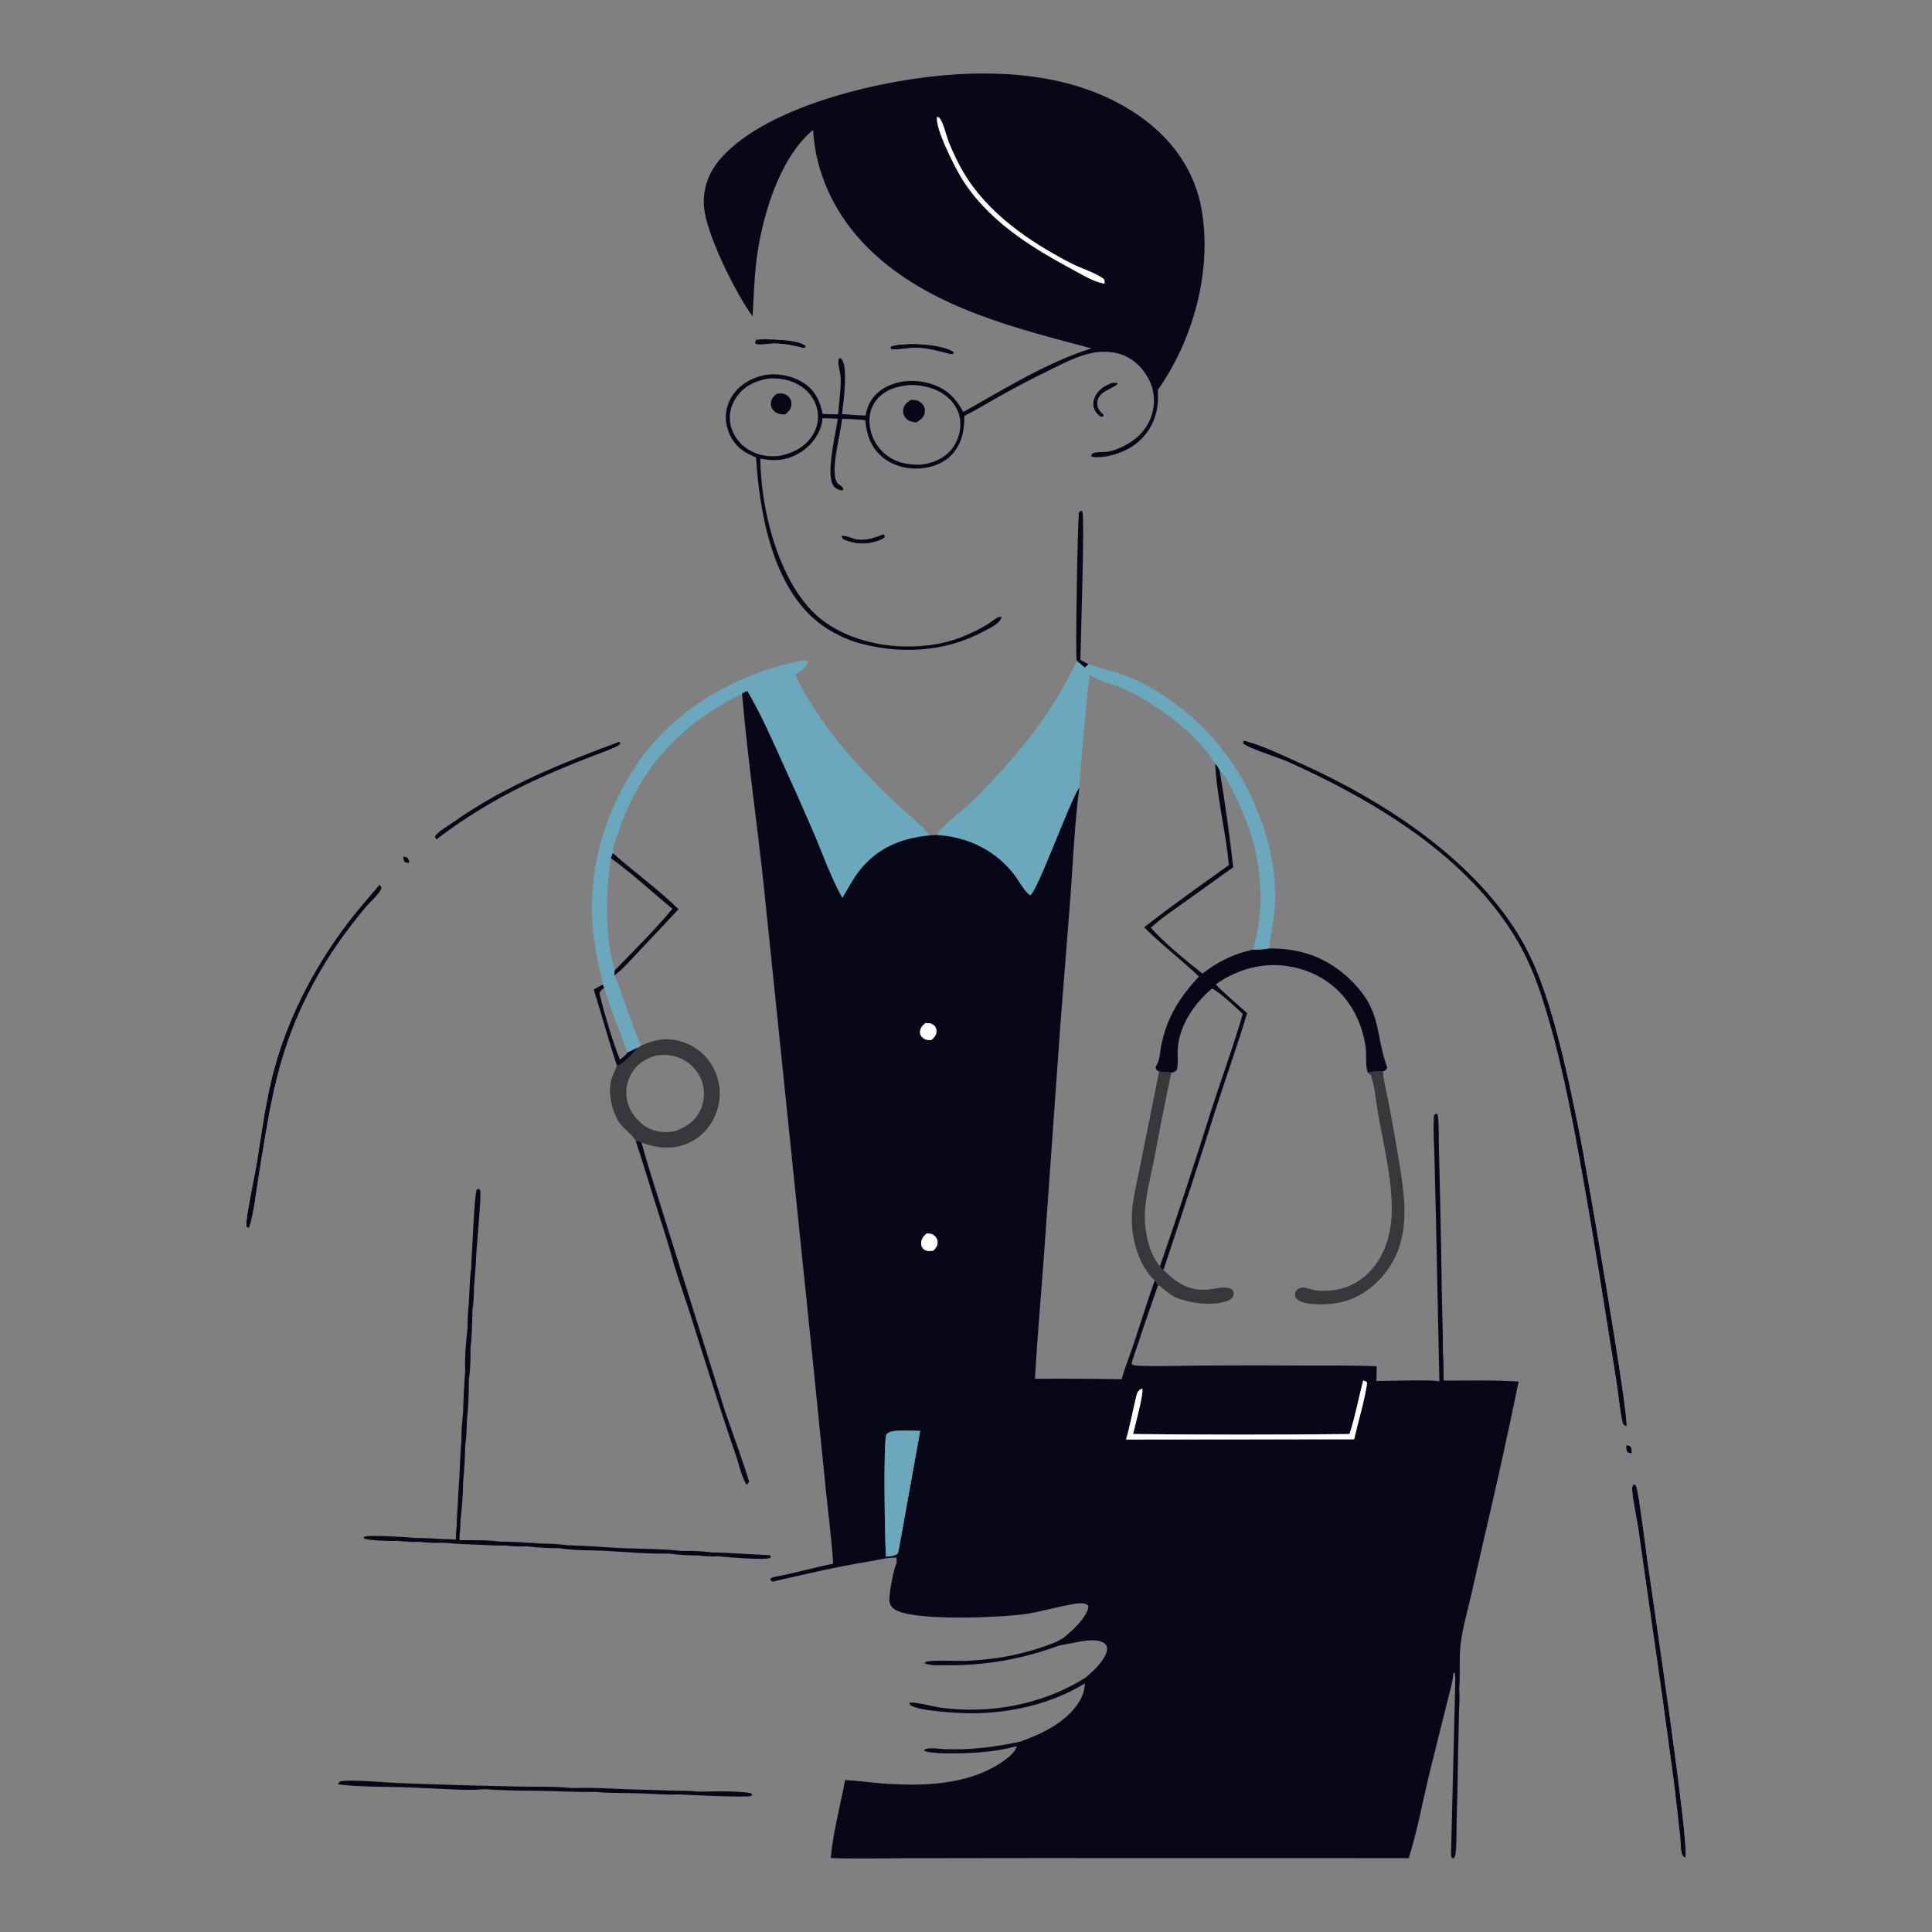 <?xml version="1.0" encoding="UTF-8"?> <svg xmlns="http://www.w3.org/2000/svg" width="2560" height="2560" viewBox="0 0 2560 2560" fill="none"><rect x="0" y="0" width="2560" height="2560" fill="#808080" stroke="none"/><g clip-path="url(#clip0_1787_259)"><path d="M1002.22 449.841C1000.81 452.444 1000.35 452.43 1000.69 455.52C1006.51 458.14 1019.66 455.056 1026.8 455.217C1039.5 455.505 1052.5 457.729 1064.68 461.314L1067.19 460.478L1067.69 458.648C1060.97 451.398 1034.26 450.109 1024.34 449.705C1016.96 449.419 1009.59 449.464 1002.22 449.841ZM1199.38 456.08C1193.12 456.63 1186.5 456.678 1180.61 459.01L1179.73 460.561L1181.09 462.818C1189.62 463.692 1198.42 461.769 1206.97 461.149C1220.51 460.169 1234.39 462.792 1247.4 466.312C1252.97 467.842 1258.16 469.316 1263.98 469.626L1262.64 469.744L1264.35 466.745C1251.33 457.221 1216.01 454.704 1199.38 456.08ZM1472.64 507.356C1462.6 511.681 1454.05 516.812 1449.94 527.671C1448 532.805 1447.79 537.997 1450.2 543.001C1452.12 546.978 1454.9 550.198 1458.69 552.421L1461.35 552.431C1462.59 550.263 1462.41 551.228 1462.51 549.717C1458.11 545.279 1454.18 541.564 1453.98 534.963C1453.83 530.083 1456.13 525.67 1459.51 522.279C1464.61 517.152 1478.7 512.532 1481.44 508.174C1478.29 506.388 1476.2 507.103 1472.64 507.356ZM1170.6 707.734C1158.93 712.304 1147.28 716.595 1134.49 714.441C1129.56 713.61 1118.78 707.804 1114.69 710.572C1115.47 711.902 1116.16 713.437 1117.24 714.541C1131.54 721.342 1147.4 722.136 1162.48 717.094C1166.11 715.879 1170.3 714.565 1172.71 711.446C1172.09 709.583 1172.23 708.937 1170.6 707.734ZM1647.56 981.319L1646.75 984.846C1651.75 990.873 1695.72 1004.64 1706.17 1009.34C1821.8 1061.33 1945.84 1135.2 2011.27 1248.14C2024.78 1271.46 2034.93 1296.91 2043.24 1322.5C2066.65 1394.62 2081.05 1470.35 2094.6 1544.88C2112 1640.64 2126.71 1736.52 2142.12 1832.59C2143.76 1842.84 2147.75 1879.76 2150.35 1886.11C2151.33 1888.52 2153.03 1889.14 2155.28 1890.13C2158.75 1875.87 2102.07 1547.85 2093.96 1506.79C2084.41 1458.51 2074.33 1409.59 2061.28 1362.15C2049.54 1319.45 2035.44 1276.5 2012.15 1238.52C1948.4 1134.56 1829.57 1058.71 1720.62 1010.11C1698.38 1000.18 1674.52 988.435 1651.02 982.038C1649.33 981.578 1649.06 981.564 1647.56 981.319ZM820.491 982.743C743.91 1011.08 667.572 1041.69 600.611 1089.28C592.855 1094.79 582.944 1100.02 576.723 1107.18C576.312 1110.16 576.432 1109.99 578.193 1112.46C596.499 1098.52 615.456 1085.52 635.063 1073.47C654.669 1061.43 674.827 1050.38 695.538 1040.35C721.059 1027.93 747.527 1016.86 773.915 1006.41C788.037 1000.81 802.885 995.931 816.637 989.515C818.897 988.461 820.441 987.469 822.105 985.553C821.483 983.074 822.169 983.91 820.491 982.743ZM534.032 1134.71C534.493 1138.36 534.279 1140 536.642 1142.9C538.717 1143.36 540.345 1143.67 542.472 1143.48C542.052 1140.17 542.016 1138.66 539.605 1136.13C537.687 1135.5 536.042 1134.97 534.032 1134.71ZM502.904 1172.05C488.158 1189.56 472.914 1206.75 459.14 1225.05C413.503 1285.68 377.862 1355.66 359.994 1429.63C351.162 1466.19 346.153 1504.26 340.231 1541.41C337.882 1556.13 325.155 1614.64 326.371 1624.25C326.429 1624.71 326.563 1625.14 326.659 1625.59L329.819 1627.42C336.096 1611.4 340.279 1572.84 343.543 1553.41C355.749 1480.75 363.222 1422.32 391.423 1353.43C398.801 1335.77 407.052 1318.53 416.176 1301.71C425.298 1284.88 435.246 1268.56 446.02 1252.75C458.14 1235.28 471.027 1218.4 484.679 1202.1C490.192 1195.62 504.147 1183.57 505.772 1176.1C504.861 1174.65 504.083 1173.3 502.904 1172.05ZM2154.96 1914.74C2154.74 1918.67 2154.29 1920.46 2156.03 1924.05C2158.24 1925.24 2159.72 1925.75 2162.21 1926.01C2162.16 1921.88 2162.52 1919.97 2160.42 1916.35C2158.43 1915.5 2157.15 1915.09 2154.96 1914.74ZM2164.6 1966.41C2162.83 1969.69 2162.32 1970.6 2162.61 1974.41C2163.91 1991 2168.25 2008.47 2170.7 2025.07L2187.54 2143.13C2198.38 2217.3 2208.7 2291.54 2218.49 2365.85C2221.17 2388.15 2223.71 2410.45 2226.11 2432.78C2226.91 2440.13 2226.58 2449.66 2228.51 2456.58C2229.42 2459.87 2230.38 2459.99 2233.17 2461.67C2239.39 2447.36 2190 2118.11 2183.01 2068.67C2180.98 2054.3 2171.25 1976.43 2168.06 1969.15C2167.3 1967.41 2166.17 1967.26 2164.6 1966.41Z" fill="#FEFEFF"></path><path d="M997.194 419.232C974.893 388.872 935.168 309.309 932.783 273.166C931.179 248.843 939.432 227.378 955.574 209.27C1019.07 138.036 1177.08 103.289 1270.55 98.302C1353.72 93.751 1439.79 104.967 1509.77 153.695C1552.66 183.562 1583.32 225.888 1592.26 277.92C1606.17 358.969 1581.27 449.953 1534.18 516.693C1534.59 523.688 1534.59 530.974 1533.66 537.923C1530.87 558.817 1520.24 577.024 1503.25 589.564C1489.2 599.938 1463.85 608.016 1446.34 605.254L1446.45 601.498C1452.1 598.105 1461.66 599.524 1468.13 598.482C1474.13 597.514 1480.64 594.978 1486.16 592.462C1503.84 584.41 1518.69 570.96 1525.32 552.302C1530.85 536.753 1530.33 519.87 1523.32 504.89C1516.01 489.248 1502.61 475.39 1486.09 469.763C1473.67 465.534 1460.3 465.169 1447.49 467.65C1428.87 471.257 1411.52 480.233 1394.62 488.491C1370.96 500.005 1347.65 512.169 1324.67 524.984C1309.05 533.701 1293.85 543.198 1277.79 551.12C1277.97 568.575 1275.23 585.341 1263.88 599.396C1253.8 611.885 1238.78 618.465 1223.11 620.336C1204.28 622.581 1184.54 618.163 1169.65 606.034C1154.04 593.321 1148.26 576.058 1146.53 556.8C1136.24 555.599 1126.12 555.193 1115.76 555.042C1113.5 576.253 1102.66 613.762 1106.74 633.044C1107.94 638.75 1109.8 641.218 1114.79 644.239C1116.59 645.324 1116.69 646.465 1117.57 648.331L1116.76 649.592C1116.26 649.623 1115.76 649.702 1115.26 649.686C1111.71 649.559 1107.29 647.277 1104.98 644.542C1093.13 630.516 1107.67 573.273 1110.13 554.913C1103.44 554.433 1096.68 554.308 1089.97 554.039C1089.76 555.852 1089.55 557.639 1089.2 559.432C1086.14 575.341 1075.99 589.134 1062.67 598.117C1045.26 609.862 1027.5 611.742 1007.4 607.715C1008.21 673.151 1029.5 760.725 1075 808.569C1122.54 858.562 1214.74 868.746 1276.86 843.112C1288.07 838.485 1298.41 833.569 1308.73 827.146C1312.4 824.867 1320.27 818.297 1324.12 817.423C1325.06 817.207 1326.05 817.461 1327.02 817.481C1326.98 817.827 1326.98 818.18 1326.89 818.516C1324.87 826.568 1309.1 833.539 1302.3 837.184C1250.67 864.905 1188.88 867.313 1133.44 850.78C1113.38 844.054 1093.87 833.522 1078.02 819.431C1022.51 770.096 1006.19 677.385 1001.84 606.254C997.4 604.177 992.835 602.224 988.583 599.785C975.328 592.178 966.83 579.955 963.251 565.211C963.044 564.372 962.859 563.529 962.694 562.682C962.529 561.834 962.386 560.982 962.264 560.127C962.141 559.272 962.04 558.414 961.961 557.553C961.883 556.693 961.826 555.832 961.791 554.969C961.756 554.106 961.742 553.242 961.75 552.378C961.758 551.515 961.788 550.652 961.839 549.789C961.89 548.926 961.963 548.066 962.058 547.208C962.154 546.35 962.271 545.494 962.409 544.641C962.547 543.789 962.706 542.941 962.887 542.096C963.066 541.251 963.267 540.411 963.49 539.577C963.714 538.743 963.958 537.914 964.222 537.092C964.486 536.269 964.771 535.454 965.077 534.647C965.381 533.839 965.706 533.038 966.052 532.246C966.398 531.455 966.764 530.673 967.149 529.9C967.533 529.127 967.937 528.364 968.362 527.611C968.785 526.857 969.227 526.115 969.688 525.385C978.794 510.939 994.227 501.223 1010.74 497.549C1028.64 493.563 1049.93 497.561 1065.31 507.67C1080.27 517.503 1086.59 531.688 1090.17 548.536C1096.97 548.879 1103.81 548.887 1110.62 549.016C1111.56 532.574 1114.6 516.291 1113.86 499.755C1113.51 492.047 1109.14 482.216 1111.65 475.113L1113.47 474.431C1114.67 475.37 1114.83 475.367 1115.82 476.816C1123.81 488.486 1117.46 533.643 1115.76 548.618C1126.08 549.583 1136.42 550.274 1146.77 550.69C1147.3 548.479 1147.86 546.276 1148.45 544.079C1152.19 530.274 1160.91 519.965 1173.45 513.138C1191.43 503.353 1213.01 502.565 1232.39 508.278C1253.58 514.526 1266.12 526.783 1276.45 545.938C1330.54 515.528 1386.83 480.283 1446.3 461.582C1347.04 435.306 1239.52 409.086 1161.01 338.843C1112.66 295.588 1081.11 237.23 1077.39 172.163C1076.59 172.818 1075.81 173.485 1075.03 174.163C1033 210.956 1010.85 284.021 1003.25 338.399C999.497 365.221 998.812 392.241 997.194 419.232ZM1241.79 154.75C1238.25 168.772 1265.16 220.937 1272.69 233.583C1305.97 289.469 1362.41 325.434 1418.43 355.582C1431.1 362.402 1446.76 372.23 1460.75 375.328C1461.62 375.52 1462.79 375.609 1463.63 375.698C1463.52 373.712 1464 371.075 1462.43 369.726C1453.87 362.397 1431.49 355.196 1420.3 349.464C1364.98 321.124 1308.35 282.544 1276.38 228.045C1269.11 215.663 1262.85 202.454 1257.48 189.144C1254.09 180.747 1250.17 163.243 1245.24 156.702C1244.7 155.991 1242.67 155.044 1241.79 154.75ZM1018.75 501.506C1001.1 504.573 985.92 511.325 975.505 526.679C968.234 537.398 965.213 550.241 968.054 562.973C968.253 563.83 968.472 564.68 968.712 565.526C968.954 566.371 969.216 567.21 969.5 568.043C969.783 568.874 970.087 569.698 970.413 570.514C970.738 571.332 971.084 572.14 971.45 572.939C971.815 573.738 972.201 574.527 972.607 575.307C973.012 576.087 973.437 576.856 973.882 577.615C974.327 578.372 974.791 579.118 975.272 579.853C975.754 580.588 976.254 581.31 976.773 582.019C977.292 582.73 977.829 583.426 978.384 584.108C978.938 584.79 979.509 585.458 980.096 586.111C980.684 586.766 981.287 587.404 981.907 588.027C982.528 588.65 983.164 589.256 983.814 589.847C984.464 590.438 985.129 591.012 985.809 591.569C986.489 592.126 987.183 592.666 987.888 593.19C988.596 593.712 989.315 594.215 990.047 594.7C990.78 595.187 991.525 595.654 992.28 596.102C1004.57 603.488 1019.2 605.933 1033.32 603.952C1050.73 600.417 1066.23 592.755 1076.26 577.357C1083.31 566.532 1085.69 554.011 1082.64 541.419C1079.38 527.943 1070.29 516.721 1058.32 509.911C1046 502.906 1032.66 500.85 1018.75 501.506ZM1206.83 510.124C1189.91 511.452 1173.63 515.522 1162.09 529.07C1153.81 538.791 1150.91 551.239 1152.43 563.774C1152.54 564.728 1152.68 565.679 1152.84 566.627C1153 567.575 1153.19 568.518 1153.39 569.456C1153.6 570.396 1153.83 571.329 1154.09 572.256C1154.34 573.183 1154.61 574.104 1154.91 575.018C1155.21 575.932 1155.53 576.837 1155.88 577.734C1156.22 578.632 1156.58 579.521 1156.97 580.402C1157.36 581.281 1157.77 582.15 1158.2 583.01C1158.63 583.87 1159.08 584.718 1159.55 585.556C1160.02 586.395 1160.51 587.221 1161.03 588.034C1161.54 588.847 1162.07 589.647 1162.62 590.433C1163.17 591.221 1163.75 591.994 1164.33 592.753C1164.93 593.512 1165.53 594.255 1166.16 594.984C1166.79 595.712 1167.43 596.426 1168.09 597.124C1168.76 597.82 1169.43 598.501 1170.13 599.165C1170.82 599.828 1171.53 600.474 1172.26 601.103C1172.99 601.731 1173.73 602.34 1174.49 602.933C1188.01 613.465 1202.8 615.838 1219.42 615.787C1235.55 614.125 1251.24 607.695 1261.5 594.598C1269.99 583.749 1273.99 568.796 1272.06 555.147C1270.24 542.331 1262.52 531.189 1252.21 523.61C1239.13 513.99 1222.85 510.218 1206.83 510.124Z" fill="#080717"></path><path d="M1463.63 375.697C1462.79 375.608 1461.62 375.519 1460.76 375.327C1446.76 372.229 1431.11 362.401 1418.43 355.581C1362.42 325.433 1305.97 289.468 1272.7 233.582C1265.17 220.936 1238.26 168.771 1241.8 154.749C1242.67 155.043 1244.71 155.99 1245.24 156.701C1250.18 163.242 1254.09 180.746 1257.48 189.143C1262.85 202.452 1269.12 215.661 1276.38 228.044C1308.35 282.543 1364.99 321.123 1420.31 349.463C1431.5 355.195 1453.87 362.397 1462.43 369.725C1464.01 371.075 1463.53 373.711 1463.63 375.697Z" fill="#FEFEFF"></path><path d="M1064.68 461.314C1052.5 457.729 1039.51 455.505 1026.8 455.217C1019.66 455.056 1006.51 458.139 1000.69 455.52C1000.35 452.429 1000.81 452.444 1002.22 449.841C1009.59 449.463 1016.96 449.418 1024.34 449.707C1034.27 450.11 1060.98 451.4 1067.69 458.65L1067.19 460.48L1064.68 461.314Z" fill="#080717"></path><path d="M1247.4 466.311C1234.39 462.791 1220.51 460.168 1206.97 461.148C1198.42 461.768 1189.62 463.691 1181.09 462.817L1179.73 460.56L1180.61 459.009C1186.5 456.677 1193.12 456.629 1199.38 456.079C1216.01 454.703 1251.33 457.22 1264.35 466.743L1262.64 469.742L1263.98 469.624C1258.16 469.315 1252.97 467.841 1247.4 466.311Z" fill="#080717"></path><path d="M1028.92 521.599C1024.77 525.275 1021.76 528.191 1021.26 533.954C1020.92 537.907 1022.31 541.468 1025.05 544.287C1029.21 548.564 1034.47 549.474 1040.19 549.428C1044.86 545.821 1048.08 542.683 1048.81 536.581C1049.28 532.746 1048.28 529.478 1045.93 526.445C1043.47 523.27 1039.41 521.299 1035.44 521.237C1033.26 521.202 1031.09 521.397 1028.92 521.599Z" fill="#FEFEFF"></path><path d="M1462.51 549.718C1462.41 551.228 1462.58 550.263 1461.35 552.432L1458.69 552.422C1454.9 550.198 1452.12 546.978 1450.2 543.002C1447.78 537.998 1448 532.806 1449.94 527.672C1454.05 516.813 1462.6 511.682 1472.64 507.357C1476.2 507.105 1478.29 506.389 1481.43 508.176C1478.69 512.534 1464.61 517.155 1459.5 522.281C1456.13 525.672 1453.83 530.085 1453.98 534.965C1454.18 541.566 1458.1 545.281 1462.51 549.718Z" fill="#080717"></path><path d="M1040.19 549.428C1034.47 549.474 1029.21 548.563 1025.05 544.287C1022.31 541.468 1020.92 537.907 1021.26 533.954C1021.76 528.191 1024.77 525.276 1028.92 521.599C1031.09 521.397 1033.26 521.203 1035.44 521.236C1039.41 521.298 1043.47 523.27 1045.93 526.444C1048.28 529.477 1049.28 532.745 1048.81 536.58C1048.08 542.682 1044.86 545.821 1040.19 549.428Z" fill="#080717"></path><path d="M1214.24 559.643C1213.33 559.588 1212.42 559.515 1211.51 559.422C1206.59 558.899 1202.36 557.071 1199.32 553.018C1196.96 549.882 1196.25 545.821 1196.94 541.998C1198.03 535.959 1202.01 533.046 1206.88 529.891C1208.97 529.917 1211.1 529.896 1213.19 530.193C1217.15 530.757 1221.1 533.449 1223.33 536.756C1225.54 540.043 1226.1 543.962 1225.12 547.78C1223.56 553.844 1219.36 556.612 1214.24 559.643Z" fill="#080717"></path><path d="M1426.67 875.547C1424.69 866.801 1428.09 684.382 1429.67 679.037L1431.58 677.046L1434 677.305C1437.68 683.304 1431.84 850.145 1431.62 874.468L1442.38 880.186L1437.36 884.652L1426.67 875.547Z" fill="#080717"></path><path d="M1117.24 714.541C1116.17 713.436 1115.47 711.902 1114.7 710.572C1118.78 707.803 1129.57 713.61 1134.5 714.441C1147.29 716.595 1158.93 712.304 1170.61 707.734C1172.24 708.937 1172.09 709.583 1172.71 711.447C1170.3 714.566 1166.12 715.88 1162.48 717.095C1147.41 722.136 1131.55 721.341 1117.24 714.541Z" fill="#080717"></path><path d="M1053.57 894.076C1031.68 899.902 1011.15 907.077 990.151 915.553C987.795 916.605 985.48 917.565 983.278 918.922C897.884 962.331 846.263 1018.94 816.773 1110.15C814.931 1115.85 811.713 1124.43 812.006 1130.36L809.487 1137.09C802.283 1187.5 801.181 1236.26 814.395 1286.03C814.282 1288.15 813.968 1290.43 814.234 1292.54C827.24 1322.93 835.767 1355.24 849.483 1385.48L846.794 1387.5C841.561 1389.66 836.521 1392.11 831.449 1394.62C820.948 1366.01 809.467 1338.16 800.515 1309L798.829 1304.65C794.644 1283.33 789.202 1262.48 786.693 1240.84C777.616 1162.57 796.385 1087.62 838.271 1021.29C886.948 944.21 967.95 896.02 1055.73 876.726C1060.11 875.765 1066.23 873.77 1070.29 876.375L1070.3 879.024C1066.47 885.263 1061.18 889.717 1054.89 893.336C1054.45 893.588 1054.01 893.828 1053.57 894.076Z" fill="#6BA8BD"></path><path d="M1426.67 875.548L1437.35 884.654C1439.39 887.255 1442.85 890.749 1444.03 893.741C1440.11 920.369 1438.24 947.511 1435.85 974.32C1433.81 997.243 1431.09 1020.54 1430.22 1043.52C1429.99 1043.85 1429.76 1044.18 1429.54 1044.51C1416.76 1063.75 1374.83 1181.18 1365.06 1186.45C1357.91 1181.95 1350.83 1168.58 1345.59 1161.4C1320.67 1127.29 1282.74 1108.8 1241.02 1106.44C1247.34 1094.81 1275.82 1073.63 1286.7 1063.04C1335.29 1015.74 1381.44 961.825 1413.71 901.885C1418.3 893.359 1423.44 884.697 1426.67 875.548Z" fill="#6BA8BD"></path><path d="M1442.38 880.186C1461.29 886.468 1480.67 890.31 1499.04 898.297C1563.76 926.431 1621.6 982.487 1653.04 1045.44C1677.74 1094.89 1693.24 1149.75 1688.89 1205.44C1687.55 1222.58 1683.02 1239.8 1682.05 1256.76C1675.2 1258.19 1667.26 1258.65 1660.27 1258.34C1666.96 1236.12 1670.13 1213.75 1670.3 1190.53C1670.67 1139.94 1657.59 1095.64 1634.77 1050.96C1629.42 1040.49 1624.22 1028.49 1615.91 1020.05C1614.16 1017.06 1612.14 1014.35 1610.06 1011.59C1583.87 970.039 1531.64 931.954 1487.35 912.225C1473.25 905.946 1456.17 903.376 1444.03 893.74C1442.85 890.748 1439.39 887.254 1437.35 884.653L1442.38 880.186Z" fill="#6BA8BD"></path><path d="M990.148 915.553C1011.15 907.076 1031.67 899.901 1053.57 894.076C1086.63 960.893 1129.91 1009.04 1182.86 1060.36C1195.86 1072.96 1222.55 1094.33 1231.98 1106.9C1223.78 1107.74 1215.67 1109.06 1207.63 1110.85C1176.24 1118.02 1151.45 1134.56 1133.33 1161.28C1127.09 1170.47 1122.05 1180.47 1116.09 1189.87C1101.13 1162.99 1090.12 1131.91 1078.17 1103.49C1064.84 1072.64 1051.17 1041.93 1037.16 1011.38C1022.5 978.965 1008.23 946.244 990.148 915.553Z" fill="#6BA8BD"></path><path d="M983.281 918.923C985.483 917.566 987.798 916.606 990.154 915.554C1008.24 946.245 1022.51 978.966 1037.16 1011.38C1051.17 1041.93 1064.84 1072.63 1078.17 1103.49C1090.13 1131.91 1101.13 1162.99 1116.1 1189.86C1122.05 1180.47 1127.09 1170.47 1133.33 1161.28C1151.46 1134.56 1176.25 1118.02 1207.63 1110.85C1215.67 1109.06 1223.79 1107.74 1231.98 1106.9L1241.02 1106.43C1282.74 1108.8 1320.68 1127.29 1345.59 1161.4C1350.83 1168.58 1357.92 1181.95 1365.06 1186.44C1374.84 1181.18 1416.76 1063.75 1429.54 1044.51C1429.76 1044.18 1429.99 1043.85 1430.22 1043.52C1423.9 1091.2 1421.88 1139.82 1418.44 1187.8L1404.82 1361.14L1383.37 1662.55C1379.4 1717.37 1374.46 1772.06 1371.34 1826.95C1409.62 1826.65 1447.89 1826.86 1486.16 1827.56C1488.9 1818.36 1491.86 1809.36 1495.26 1800.38C1507.78 1766.06 1517.74 1730.83 1530.16 1696.55C1531.98 1698.75 1533.37 1700.32 1534.44 1703.03C1522.58 1736.73 1511.07 1770.54 1499.89 1804.47L1499.68 1807.85C1502.74 1809.36 1505.41 1809.55 1508.76 1809.69C1536.61 1810.88 1565.46 1809.6 1593.41 1809.4C1640.23 1809.11 1687.05 1809.12 1733.87 1809.43C1763.93 1809.53 1794.13 1808.98 1824.16 1810.43L1823.87 1829.93C1838.92 1829.98 1896.34 1827.75 1907.22 1830.36L1902.84 1619.86L1900.71 1532.95C1900.25 1515.55 1898.81 1497.29 1900.07 1479.93L1900.27 1477.54L1900.2 1477.52L1903.85 1475.26C1905.31 1477.87 1905.57 1480.35 1905.81 1483.32C1906.72 1494.74 1906.27 1506.75 1906.58 1518.24L1908.51 1600.92C1909.4 1640.37 1910.09 1679.82 1910.57 1719.28C1911.03 1743.44 1912.16 1767.59 1911.92 1791.77C1913.04 1804.24 1912.78 1816.86 1912.86 1829.37C1945.88 1829.42 1979.34 1828.46 2012.3 1830.66C1997.78 1901.05 1982.3 1971.24 1965.85 2041.2L1948.45 2117.5C1943.96 2136.69 1938.39 2156.29 1935.74 2175.8C1932.97 2196.25 1935.17 2217.31 1933.55 2237.89C1934.41 2247.9 1933.51 2258.69 1933.27 2268.76L1932 2325.67C1931.64 2355.01 1931 2384.34 1930.08 2413.66C1929.76 2426.99 1930.23 2440.56 1928.95 2453.82C1928.63 2457.11 1928.33 2459.96 1926.14 2462.61L1923.73 2461.69C1923.02 2460.28 1922.63 2459.1 1922.67 2457.49L1928.38 2225.43C1928.13 2222.8 1928.23 2217.58 1926.96 2215.43L1927.94 2215.7L1925.79 2217.23C1925.72 2217.95 1925.66 2218.68 1925.58 2219.4C1924.26 2231.84 1920 2245.25 1917.07 2257.49L1895.54 2343.91C1885.74 2383.07 1878.76 2423.65 1866.65 2462.15L1363.69 2462.06L1194.89 2462.27C1163.6 2462.3 1131.99 2463.23 1100.74 2461.96C1103.91 2427.79 1113.51 2392.51 1119.78 2358.68C1135.34 2359.3 1151.09 2361.76 1166.66 2362.95C1221.11 2367.09 1282.78 2366.21 1329.32 2333.68C1335.57 2329.32 1345.88 2321.32 1347.24 2313.65C1326.5 2319.66 1303.32 2322.1 1281.8 2322.91C1271.72 2323.29 1229.77 2324.6 1223.96 2319.21C1229.06 2314.46 1244.43 2317.49 1251.39 2317.74C1285.89 2318.98 1318.51 2314.97 1352.15 2307.68C1375.18 2299.1 1396.99 2289.77 1415.18 2272.73C1427.11 2261.55 1436.96 2247.46 1437.59 2230.58C1392.77 2258.06 1338.27 2270.28 1286.05 2270.19C1271.86 2270.17 1214.24 2267.45 1205.32 2258.49L1205.55 2256.08C1211.83 2254.79 1238.94 2261.8 1247.3 2262.89C1313.11 2271.45 1382.1 2258.42 1438.41 2222.95C1444.54 2217.58 1451.21 2212.09 1456.29 2205.7C1460.68 2200.16 1468.27 2190.09 1466.85 2182.73C1466.38 2180.29 1464.86 2178.41 1462.81 2177.06C1451.51 2169.63 1429.86 2175.61 1417.16 2177.79L1403.94 2180.28C1354.21 2198.45 1305.94 2207.16 1253.07 2206.52C1244.77 2206.42 1233.25 2207.51 1225.67 2204.15L1225.26 2202.68C1231.37 2198.85 1270.66 2201.24 1280.95 2200.74C1322.74 2198.71 1361.64 2191.24 1400.41 2175.23L1408.9 2170.42C1420.81 2160.66 1438.99 2144.72 1442.4 2129.15C1439.95 2120.66 1420.17 2125.94 1413.01 2127.27C1394.67 2130.66 1376.76 2136.18 1358.25 2138.75C1325.03 2143.37 1211.86 2148.51 1185.73 2132.76C1181.87 2130.44 1179.36 2126.64 1178.56 2122.22C1177.25 2115.02 1184.34 2077 1188.18 2071.15L1187.81 2063.82C1175.97 2063.69 1162.58 2067.19 1150.84 2069.14C1107.73 2076.31 1066.09 2085.98 1023.58 2095.81C1022.33 2094.99 1021.46 2094 1020.43 2092.92C1021.85 2090.16 1023.84 2090.29 1026.67 2089.34C1052.53 2084.68 1078.13 2077.17 1103.97 2071.99C1102 2040.31 1097.78 2008.42 1094.56 1976.82L1077.34 1806.24L1012.38 1176.89C1003.3 1090.88 990.557 1005.1 983.281 918.923ZM1226.01 1355.69C1222.26 1359.22 1219.07 1362.01 1219.05 1367.57C1219.04 1370.82 1220.35 1373.24 1222.82 1375.25C1226.14 1377.94 1229.73 1378.19 1233.8 1378.29C1237.35 1375.22 1240.85 1371.75 1240.89 1366.69C1240.91 1363.39 1240.09 1361 1237.61 1358.73C1234.17 1355.57 1230.36 1355.59 1226.01 1355.69ZM1227.68 1634.39C1223.81 1638.09 1220.91 1641.39 1220.55 1646.96C1220.33 1650.22 1221.32 1652.87 1223.82 1655.06C1227.62 1658.4 1231.73 1657.74 1236.35 1657.33C1239.89 1653.99 1242.42 1651.18 1242.34 1645.96C1242.28 1642.05 1240.34 1638.99 1237.28 1636.75C1234.23 1634.51 1231.27 1634.4 1227.68 1634.39ZM1806.25 1829.31C1800.21 1852.76 1795.68 1877.22 1788.21 1900.19C1692.59 1901.23 1596.98 1901.23 1501.36 1900.17C1503.27 1891.57 1515.89 1845.92 1513.5 1840.06C1511.56 1840.03 1509.84 1842.05 1508.52 1843.35C1506.4 1845.43 1505.87 1849.36 1505.1 1852.24C1500.7 1870.51 1497.37 1889.46 1492.02 1907.43L1794.34 1907.13C1799.92 1882.52 1807.91 1857.19 1811.55 1832.36C1809.71 1829.81 1809.13 1830.19 1806.25 1829.31ZM1190.25 1895.72C1184.94 1896.26 1178.55 1896.28 1174.7 1900.52C1170.11 1905.57 1172.56 2044.63 1173.95 2062.63C1179.11 2061.99 1184.92 2062.03 1189.21 2058.87C1189.9 2057.01 1190.48 2055.3 1190.95 2053.36L1219.27 1896.05C1209.59 1895.75 1199.93 1895.36 1190.25 1895.72Z" fill="#080717"></path><path d="M2155.28 1890.13C2153.03 1889.14 2151.33 1888.52 2150.35 1886.11C2147.75 1879.76 2143.76 1842.84 2142.12 1832.6C2126.71 1736.52 2112 1640.65 2094.6 1544.89C2081.05 1470.35 2066.65 1394.62 2043.24 1322.5C2034.93 1296.92 2024.78 1271.46 2011.27 1248.14C1945.84 1135.2 1821.8 1061.33 1706.17 1009.34C1695.72 1004.64 1651.75 990.874 1646.75 984.847L1647.56 981.32C1649.06 981.565 1649.33 981.579 1651.02 982.038C1674.52 988.435 1698.38 1000.18 1720.62 1010.11C1829.57 1058.71 1948.4 1134.56 2012.15 1238.52C2035.44 1276.5 2049.54 1319.45 2061.28 1362.16C2074.33 1409.59 2084.41 1458.51 2093.96 1506.79C2102.08 1547.85 2158.75 1875.87 2155.28 1890.13Z" fill="#080717"></path><path d="M578.189 1112.46C576.429 1109.99 576.309 1110.16 576.719 1107.18C582.941 1100.02 592.851 1094.79 600.607 1089.28C667.568 1041.69 743.906 1011.08 820.487 982.744C822.165 983.911 821.479 983.075 822.101 985.554C820.437 987.47 818.893 988.462 816.633 989.516C802.881 995.932 788.033 1000.81 773.911 1006.41C747.523 1016.86 721.056 1027.93 695.534 1040.35C674.823 1050.39 654.665 1061.43 635.059 1073.47C615.451 1085.52 596.495 1098.52 578.189 1112.46Z" fill="#080717"></path><path d="M1610.07 1011.59C1612.14 1014.35 1614.17 1017.06 1615.91 1020.05C1623.17 1062.63 1629.2 1106.23 1634.13 1149.13L1568.56 1196.08C1553.84 1206.66 1538.22 1217 1524.92 1229.34C1541.84 1248.41 1572.75 1274.09 1593.33 1290.07C1613.23 1274.43 1635.34 1263.58 1660.27 1258.34C1667.26 1258.65 1675.2 1258.19 1682.05 1256.76C1723.61 1256.3 1759.4 1269.13 1789.39 1298.31C1831.81 1339.59 1821.04 1366.45 1838.2 1414.94C1836.37 1417.96 1835.55 1418.25 1832.39 1419.94C1825.86 1419.56 1819.02 1419.56 1812.69 1421.39C1809.06 1415.55 1810.82 1397.36 1809.76 1389.14C1802.97 1336.35 1768.87 1294.07 1716.02 1282.04C1680.86 1274.03 1647.28 1281.19 1616.95 1300.24C1614.88 1301.55 1612.88 1302.96 1610.95 1304.48C1624.05 1317.86 1638.66 1329.9 1652.53 1342.49C1640.13 1383.63 1625.66 1424.2 1612.44 1465.09C1589.41 1537.85 1565.8 1610.43 1541.62 1682.82C1539.3 1681.39 1538.29 1680.54 1536.99 1678.13C1561.01 1608.1 1584.1 1537.77 1606.27 1467.14C1619.59 1425.96 1634.81 1385.01 1646.72 1343.46C1634.42 1332.03 1620.43 1318.49 1606.23 1309.67C1583.41 1328.66 1564 1356.67 1560.79 1386.96C1559.74 1396.98 1561.65 1407.97 1559.41 1417.62C1556.54 1420.66 1555.94 1420.52 1552 1421.31C1546.67 1420.29 1541.26 1420.28 1535.85 1420.08C1535.43 1419.82 1534.98 1419.61 1534.59 1419.31C1531.92 1417.29 1531.68 1416.86 1531.18 1413.72C1537.33 1404.79 1536.9 1393.56 1539.11 1383.26C1546.93 1346.7 1563.62 1320.87 1588.65 1293.91C1565.15 1271.44 1539 1251.75 1516.02 1228.71C1552.45 1200.03 1590.77 1173.37 1628.35 1146.2C1624.06 1101.3 1612.42 1056.52 1610.07 1011.59Z" fill="#080717"></path><path d="M809.484 1137.09L812.003 1130.36C840.401 1155.64 871.952 1178.16 899.123 1204.67C882.282 1222.81 865.326 1240.84 848.256 1258.77C837.553 1270.06 826.601 1283.06 814.231 1292.54C813.964 1290.43 814.279 1288.15 814.392 1286.03C840.069 1259.28 867.483 1232.77 890.917 1204.08C863.768 1181.9 837.925 1157.61 809.484 1137.09Z" fill="#080717"></path><path d="M542.471 1143.49C540.343 1143.67 538.715 1143.37 536.641 1142.9C534.278 1140 534.492 1138.36 534.031 1134.71C536.041 1134.97 537.686 1135.5 539.604 1136.13C542.015 1138.66 542.051 1140.17 542.471 1143.49Z" fill="#080717"></path><path d="M329.819 1627.42L326.659 1625.59C326.563 1625.15 326.429 1624.71 326.371 1624.25C325.156 1614.64 337.883 1556.13 340.231 1541.41C346.153 1504.27 351.162 1466.19 359.994 1429.63C377.862 1355.66 413.503 1285.68 459.14 1225.05C472.914 1206.76 488.158 1189.56 502.904 1172.05C504.083 1173.3 504.861 1174.65 505.771 1176.1C504.145 1183.57 490.191 1195.62 484.678 1202.1C471.026 1218.4 458.139 1235.28 446.019 1252.75C435.245 1268.56 425.297 1284.88 416.175 1301.71C407.052 1318.53 398.801 1335.77 391.422 1353.43C363.221 1422.32 355.748 1480.75 343.542 1553.41C340.279 1572.84 336.096 1611.4 329.819 1627.42Z" fill="#080717"></path><path d="M786.688 1311.13C790.588 1308.73 794.765 1306.75 798.833 1304.66L800.52 1309C797.703 1311.33 795.348 1312.44 794.289 1315.99C800.367 1341.59 811.646 1379.98 821.491 1404.13C824.764 1401.32 829.197 1398.3 831.454 1394.62C836.526 1392.11 841.566 1389.66 846.799 1387.5C839.223 1395.26 828.357 1407.59 819.009 1412.39L817.311 1411.38C806.155 1378.32 797.349 1344.38 786.688 1311.13Z" fill="#080717"></path><path d="M1233.8 1378.29C1229.73 1378.19 1226.13 1377.94 1222.81 1375.25C1220.35 1373.24 1219.03 1370.82 1219.05 1367.57C1219.07 1362.01 1222.26 1359.22 1226.01 1355.69C1230.36 1355.59 1234.16 1355.57 1237.61 1358.73C1240.09 1361 1240.91 1363.39 1240.89 1366.69C1240.85 1371.75 1237.35 1375.22 1233.8 1378.29Z" fill="#FEFEFF"></path><path d="M849.481 1385.48C868.581 1376.74 886.356 1373.95 906.649 1381.35C907.757 1381.75 908.853 1382.18 909.939 1382.63C911.026 1383.08 912.1 1383.56 913.162 1384.07C914.223 1384.58 915.272 1385.11 916.308 1385.67C917.344 1386.23 918.364 1386.81 919.37 1387.42C920.377 1388.03 921.367 1388.67 922.34 1389.33C923.315 1389.99 924.272 1390.67 925.212 1391.38C926.152 1392.09 927.073 1392.82 927.976 1393.57C928.88 1394.33 929.764 1395.1 930.627 1395.9C931.492 1396.7 932.336 1397.52 933.16 1398.36C933.983 1399.2 934.785 1400.06 935.566 1400.94C936.346 1401.82 937.103 1402.72 937.838 1403.64C938.573 1404.56 939.285 1405.5 939.973 1406.45C940.661 1407.4 941.326 1408.38 941.966 1409.36C942.605 1410.35 943.219 1411.35 943.808 1412.37C944.399 1413.39 944.963 1414.42 945.501 1415.47C946.037 1416.52 946.548 1417.58 947.033 1418.65C947.544 1419.75 948.026 1420.87 948.479 1422C948.934 1423.13 949.359 1424.27 949.754 1425.42C950.151 1426.57 950.518 1427.73 950.856 1428.9C951.194 1430.07 951.503 1431.25 951.783 1432.43C952.062 1433.62 952.31 1434.81 952.527 1436.01C952.746 1437.2 952.935 1438.41 953.094 1439.61C953.253 1440.82 953.38 1442.03 953.478 1443.24C953.576 1444.46 953.642 1445.67 953.677 1446.89C953.714 1448.11 953.72 1449.32 953.694 1450.54C953.668 1451.76 953.613 1452.97 953.528 1454.18C953.442 1455.4 953.325 1456.61 953.177 1457.82C953.03 1459.03 952.852 1460.23 952.644 1461.43C952.436 1462.63 952.198 1463.82 951.931 1465.01C951.662 1466.2 951.364 1467.38 951.038 1468.55C950.71 1469.72 950.353 1470.89 949.967 1472.04C949.581 1473.19 949.167 1474.34 948.723 1475.47C941.862 1493.22 928.994 1507.29 911.414 1514.94C890.652 1523.97 870.69 1521.36 850.043 1514.06C846.763 1512.28 846.258 1511.65 842.431 1512.09C838.233 1502.8 824.913 1495.38 818.768 1484.55C810.457 1469.91 805.597 1448.12 809.816 1431.59C811.504 1424.97 815.233 1419.05 817.044 1412.39C817.135 1412.05 817.217 1411.72 817.303 1411.38L819.001 1412.39C828.349 1407.59 839.215 1395.26 846.791 1387.5L849.481 1385.48ZM870.625 1398.25C855.842 1402.3 843.737 1409.56 836.149 1423.4C835.734 1424.14 835.34 1424.9 834.965 1425.67C834.589 1426.44 834.233 1427.22 833.899 1428C833.563 1428.79 833.247 1429.59 832.953 1430.39C832.658 1431.19 832.385 1432 832.132 1432.82C831.879 1433.64 831.647 1434.46 831.436 1435.29C831.225 1436.11 831.035 1436.95 830.867 1437.79C830.699 1438.63 830.552 1439.47 830.428 1440.31C830.302 1441.16 830.197 1442.01 830.116 1442.86C830.034 1443.71 829.975 1444.56 829.938 1445.42C829.9 1446.27 829.883 1447.13 829.888 1447.98C829.894 1448.84 829.922 1449.69 829.972 1450.55C830.022 1451.4 830.093 1452.25 830.186 1453.1C830.28 1453.95 830.396 1454.8 830.532 1455.64C830.67 1456.49 830.828 1457.33 831.007 1458.17C831.186 1459 831.387 1459.83 831.61 1460.66C831.832 1461.48 832.076 1462.3 832.34 1463.12C837.039 1477.14 847.987 1489.77 861.555 1495.82C872.013 1500.48 883.251 1501.02 894.383 1498.86C908.995 1493.72 921.177 1485.55 927.963 1471.08C928.326 1470.31 928.671 1469.53 928.996 1468.74C929.321 1467.96 929.625 1467.16 929.909 1466.36C930.194 1465.55 930.458 1464.74 930.701 1463.93C930.944 1463.11 931.167 1462.29 931.369 1461.46C931.572 1460.63 931.753 1459.8 931.912 1458.96C932.072 1458.12 932.211 1457.28 932.33 1456.44C932.447 1455.6 932.543 1454.75 932.618 1453.9C932.692 1453.05 932.744 1452.2 932.776 1451.35C932.808 1450.5 932.818 1449.65 932.807 1448.79C932.796 1447.94 932.763 1447.09 932.708 1446.24C932.654 1445.39 932.578 1444.54 932.48 1443.69C932.382 1442.84 932.264 1442 932.125 1441.16C931.984 1440.32 931.823 1439.48 931.642 1438.65C931.46 1437.82 931.256 1436.99 931.032 1436.17C930.808 1435.35 930.564 1434.53 930.3 1433.72C930.034 1432.91 929.749 1432.11 929.443 1431.31C929.121 1430.49 928.78 1429.68 928.418 1428.88C928.055 1428.07 927.672 1427.28 927.27 1426.5C926.868 1425.71 926.447 1424.94 926.007 1424.18C925.565 1423.42 925.106 1422.66 924.629 1421.92C924.15 1421.18 923.653 1420.46 923.138 1419.74C922.624 1419.03 922.092 1418.33 921.541 1417.64C920.992 1416.95 920.426 1416.28 919.843 1415.62C919.259 1414.96 918.659 1414.31 918.044 1413.68C917.428 1413.05 916.796 1412.44 916.149 1411.84C915.502 1411.24 914.841 1410.66 914.166 1410.1C913.49 1409.53 912.801 1408.98 912.098 1408.45C911.395 1407.92 910.68 1407.41 909.951 1406.91C909.222 1406.42 908.482 1405.94 907.73 1405.48C906.977 1405.02 906.214 1404.59 905.439 1404.17C904.666 1403.75 903.882 1403.35 903.088 1402.97C902.292 1402.59 901.489 1402.23 900.677 1401.88C890.64 1397.65 881.249 1397.39 870.625 1398.25Z" fill="#39373C"></path><path d="M1535.85 1420.08C1541.26 1420.28 1546.67 1420.29 1552.01 1421.31C1543.98 1459.61 1536.37 1497.99 1529.18 1536.45C1524.29 1561.62 1516.68 1588.24 1516.96 1613.93C1517.16 1633.29 1522.08 1655.8 1532.74 1672.19C1534.07 1674.24 1535.48 1676.22 1536.99 1678.13C1538.29 1680.54 1539.3 1681.39 1541.62 1682.82C1558.27 1698.85 1572.53 1709.43 1596.77 1709.03C1607.9 1708.85 1623.01 1702.65 1632.91 1708.9C1634.53 1711.57 1635.25 1712.76 1634.57 1716.07C1633.84 1719.64 1630.41 1722.06 1627.25 1723.38C1608.52 1731.15 1576.77 1727.05 1558.51 1719.4C1551.03 1716.26 1543.44 1709.2 1536.99 1704.18C1535.65 1703.14 1536.2 1703.48 1534.44 1703.03C1533.36 1700.33 1531.97 1698.76 1530.16 1696.55C1525.7 1692.91 1521.68 1687.62 1518.5 1682.83C1506.04 1664 1500.07 1639.62 1499.64 1617.23C1499.19 1594.07 1505.83 1570.45 1510.17 1547.79L1535.85 1420.08Z" fill="#39373C"></path><path d="M1812.69 1421.39C1819.02 1419.56 1825.86 1419.56 1832.39 1419.94C1832.42 1420.28 1832.45 1420.63 1832.48 1420.98C1833.74 1433.91 1837.25 1447.14 1839.77 1459.91C1844.5 1484.37 1848.85 1508.9 1852.84 1533.49C1861.82 1586.81 1871.23 1642.29 1834.51 1688.04C1816.63 1710.3 1792.65 1724.76 1764.02 1727.61C1752.89 1728.71 1729.38 1729.5 1719.91 1722.49C1718.03 1721.1 1717.19 1719.78 1716.13 1717.75C1715.96 1714.82 1715.76 1712.27 1717.86 1709.87C1719.97 1707.45 1722.9 1706.03 1726.13 1705.97C1731.35 1705.88 1737.09 1708.95 1742.43 1709.63C1766.19 1712.67 1789.14 1707.11 1807.7 1691.74C1829.94 1673.34 1841.2 1644.84 1843.57 1616.63C1847.32 1572.12 1833.38 1518.16 1825.73 1473.84C1822.99 1457.96 1821.77 1440.36 1816.8 1425.13C1815.45 1423.7 1814.33 1422.49 1812.69 1421.39Z" fill="#39373C"></path><path d="M842.438 1512.09C846.266 1511.65 846.769 1512.27 850.049 1514.06C860.989 1553.76 874.122 1592.79 886.21 1632.15L960.692 1869.75C964.7 1882.12 992.988 1960.03 992.457 1963.87L989.455 1967.42C983.228 1959.07 979.074 1939.95 975.383 1929.24C954.338 1868.17 935.163 1806.71 915.763 1745.12C908.444 1721.88 900.222 1698.95 893.116 1675.64C885.859 1648.47 876.953 1621.8 868.529 1594.98C859.849 1567.33 851.694 1539.56 842.438 1512.09Z" fill="#080717"></path><path d="M624.469 1673.42C625.715 1660.4 628.506 1580.73 631.834 1575.99L634.79 1575.51C635.297 1576.21 636.106 1576.77 636.308 1577.61C638.181 1585.41 630.682 1657.4 630.588 1673.24L628.069 1705.8C628.172 1715.62 627.49 1726.17 626.061 1735.88C625.665 1753.1 625.233 1770.57 623.41 1787.71C623.619 1800.94 623.218 1815.49 621.208 1828.56C621.311 1845.95 620.653 1864.06 618.723 1881.35C618.538 1892.75 618.041 1904.56 616.449 1915.87C616.132 1931.88 615.206 1947.87 613.671 1963.82C613.5 1980.13 612.216 1996.98 610.369 2013.19C610.083 2021.8 609.516 2030.31 608.741 2038.89L609.344 2040.86C626.665 2040.9 645.164 2040.41 662.286 2042.7C674.42 2042.66 686.318 2043.26 698.409 2044.16C703.267 2044.3 708.084 2044.38 712.913 2044.99C725.189 2045.7 738.85 2045.42 750.897 2047.5C775.688 2047.96 800.441 2050.33 825.218 2051.36C850.766 2052.43 876.798 2052.16 902.209 2054.99C915.308 2055.09 930.18 2054.91 943.041 2057.12C954.471 2057.13 965.748 2057.68 977.142 2058.46L1020.41 2060.73L1021.24 2062.51L1020.67 2064.2C1016.12 2067.81 961.437 2063.27 951.957 2062.21C942.743 2062.8 932.761 2062.06 923.581 2060.95C911.38 2061.3 898.218 2060.06 886.106 2058.58C857.254 2059.22 827.72 2056.23 798.899 2054.79C780.363 2053.86 759.657 2054.75 741.481 2051.46C727.006 2051.55 711.997 2050.59 697.614 2048.98C687.946 2049.49 677.241 2048.99 667.66 2047.8C658.938 2048.4 649.621 2047.44 640.856 2047.14C623.072 2046.31 605.074 2045.99 587.369 2044.18C577.262 2044.75 565.937 2044.28 555.924 2043C546.415 2043.52 536.336 2042.79 526.87 2041.68C520.543 2042.3 485.87 2041.31 482.023 2038.39L482.599 2036.12C488.506 2033.65 540.754 2036.72 550.554 2037.9C562.933 2037.85 575.17 2038.59 587.513 2039.39C592.909 2039.07 598.576 2039.78 603.979 2040.1C604.097 2033.51 604.452 2027.16 605.271 2020.62C605.045 2011.47 606.008 2002.18 606.611 1993.05C607.118 1980.47 607.848 1967.91 608.801 1955.37C609.447 1939.11 610.114 1922.91 611.589 1906.71C610.967 1895.28 612.6 1883.06 613.587 1871.65C614.045 1853.41 614.973 1835.18 616.37 1816.98C615.508 1798.2 617.592 1776.47 619.696 1757.72C619.05 1747.02 620.635 1735.36 621.339 1724.64C622.199 1709.48 622.398 1693.82 624.533 1678.81L624.469 1673.42Z" fill="#080717"></path><path d="M1236.35 1657.33C1231.73 1657.74 1227.62 1658.4 1223.82 1655.06C1221.32 1652.87 1220.33 1650.22 1220.54 1646.96C1220.91 1641.39 1223.8 1638.09 1227.68 1634.4C1231.26 1634.4 1234.22 1634.52 1237.28 1636.75C1240.34 1638.99 1242.28 1642.05 1242.34 1645.96C1242.42 1651.19 1239.89 1654 1236.35 1657.33Z" fill="#FEFEFF"></path><path d="M1788.2 1900.19C1795.67 1877.22 1800.2 1852.76 1806.24 1829.31C1809.13 1830.19 1809.7 1829.81 1811.54 1832.36C1807.9 1857.19 1799.91 1882.52 1794.33 1907.13L1492.02 1907.43C1497.36 1889.46 1500.7 1870.51 1505.1 1852.24C1505.86 1849.36 1506.4 1845.43 1508.52 1843.35C1509.84 1842.05 1511.55 1840.03 1513.5 1840.06C1515.89 1845.93 1503.27 1891.57 1501.36 1900.17C1596.97 1901.23 1692.59 1901.23 1788.2 1900.19Z" fill="#FEFEFF"></path><path d="M1173.95 2062.63C1172.56 2044.64 1170.11 1905.57 1174.7 1900.52C1178.55 1896.28 1184.94 1896.26 1190.25 1895.72C1199.93 1895.36 1209.59 1895.75 1219.27 1896.05L1190.95 2053.37C1190.47 2055.3 1189.9 2057.02 1189.21 2058.88C1184.92 2062.03 1179.11 2061.99 1173.95 2062.63Z" fill="#6BA8BD"></path><path d="M2162.21 1926.01C2159.72 1925.75 2158.24 1925.24 2156.04 1924.05C2154.29 1920.46 2154.74 1918.67 2154.96 1914.74C2157.15 1915.09 2158.43 1915.5 2160.42 1916.35C2162.53 1919.97 2162.16 1921.88 2162.21 1926.01Z" fill="#080717"></path><path d="M2233.18 2461.67C2230.38 2459.99 2229.42 2459.87 2228.51 2456.58C2226.58 2449.66 2226.92 2440.13 2226.11 2432.78C2223.71 2410.45 2221.17 2388.15 2218.5 2365.85C2208.7 2291.54 2198.38 2217.3 2187.54 2143.13L2170.71 2025.07C2168.26 2008.47 2163.91 1991 2162.62 1974.41C2162.32 1970.6 2162.84 1969.69 2164.6 1966.41C2166.17 1967.26 2167.3 1967.41 2168.06 1969.15C2171.26 1976.43 2180.98 2054.3 2183.01 2068.67C2190 2118.11 2239.39 2447.36 2233.18 2461.67Z" fill="#080717"></path><path d="M447.625 2364.35C449.09 2362.28 449.39 2360.59 451.995 2360.13C465.029 2357.8 512.227 2362.01 527.922 2362.63C581.709 2364.75 635.698 2366.17 689.519 2367.3C712.029 2367.77 735.744 2366.88 758.086 2369.27C781.866 2368.31 806.002 2369.8 829.761 2370.84L891.028 2372.62C902.612 2372.98 914.635 2372.69 926.109 2374.07C945.272 2373.58 976.337 2372.77 994.794 2375.99L996.499 2377.61L995.759 2379.75C987.695 2382.04 913.703 2378.57 899.797 2377.71C882.279 2378.6 863.864 2376.74 846.284 2376.22C827.338 2375.65 807.925 2376.28 789.084 2374.39C774.422 2374.73 759.733 2374.15 745.075 2373.81C710.919 2372.15 676.359 2373.46 642.301 2370.8C619.757 2373.18 585.788 2369.91 561.955 2369.4C524.112 2366.68 485.208 2368.98 447.625 2364.35Z" fill="#080717"></path></g><defs><clipPath id="clip0_1787_259"><rect width="1907.42" height="2365.25" fill="white" transform="matrix(1 0 0 -1 326.289 2462.62)"></rect></clipPath></defs></svg> 